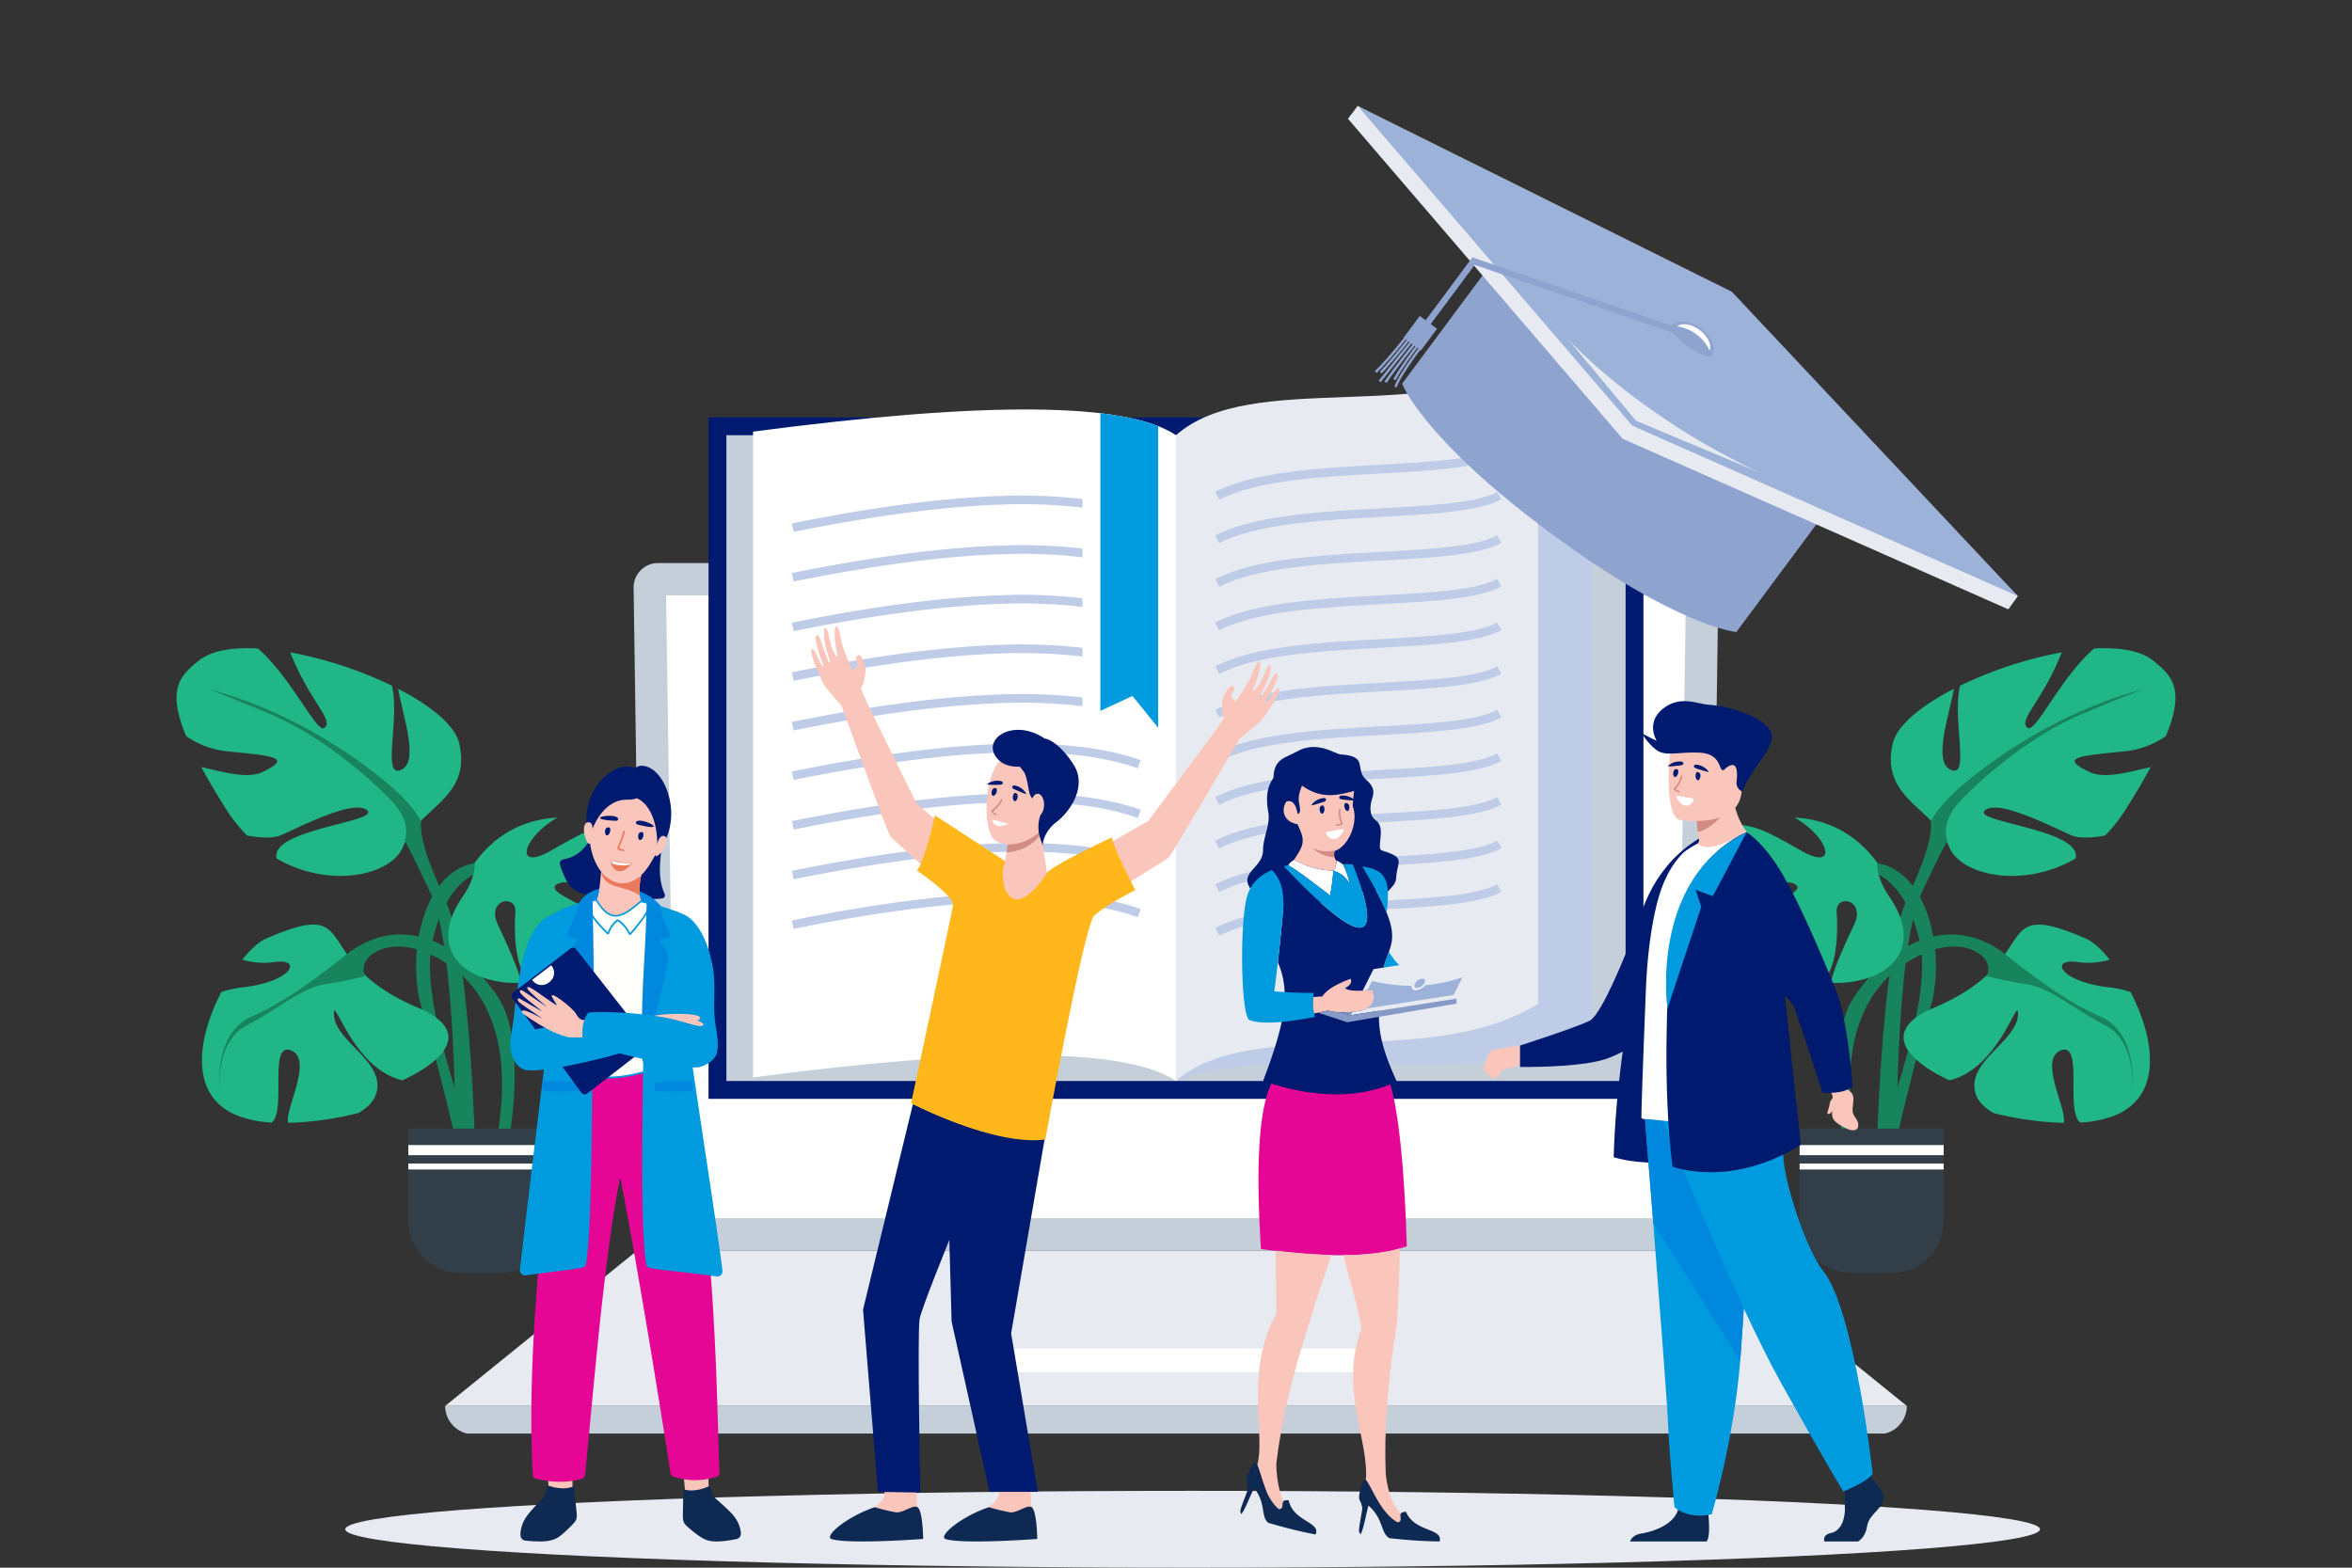 <?xml version="1.0" encoding="UTF-8"?> <svg xmlns="http://www.w3.org/2000/svg" id="Layer_1" data-name="Layer 1" viewBox="0 0 1200 800"><rect x="0" y="0" width="1200" height="800" fill="#333333" stroke="none"/><defs><style>.cls-1{fill:#17845d;}.cls-1,.cls-11,.cls-12,.cls-13,.cls-14,.cls-16,.cls-17,.cls-18,.cls-19,.cls-2,.cls-20,.cls-21,.cls-22,.cls-23,.cls-24,.cls-25,.cls-26,.cls-27,.cls-3,.cls-6,.cls-7,.cls-8{fill-rule:evenodd;}.cls-2{fill:#21b686;}.cls-3{fill:#323e48;}.cls-4,.cls-7{fill:#fff;}.cls-5,.cls-8{fill:#e7ebf1;}.cls-10,.cls-6{fill:#c4cfda;}.cls-16,.cls-9{fill:#001a70;}.cls-11{fill:#bfcce8;}.cls-12{fill:#009ade;}.cls-13,.cls-15{fill:#8fa3cf;}.cls-14{fill:#9db2d9;}.cls-17{fill:#0088de;}.cls-18{fill:#fac5bb;}.cls-19{fill:#eb795b;}.cls-20{fill:#0e2952;}.cls-21{fill:#e50695;}.cls-22{fill:#463c3a;}.cls-23{fill:#fffffb;}.cls-24{fill:#d0a99b;}.cls-25{fill:#ffb71b;}.cls-26{fill:#d28c83;}.cls-27{fill:#859ac6;}</style></defs><path class="cls-1" d="M975.13,400c17.29,15.79,9.77,31.58-3,60.9s-15,137.6-15,137.6l10.52-1.5s-1.51-111.28,12.78-141.36,20.31-45.11,33.09-35.33S975.13,400,975.13,400Z"></path><path class="cls-2" d="M965.64,379.56c2.09-9.36,14.57-19.48,31.25-28.07-2.49,13.8-10.43,36.37-2.21,41,11.1,6.24,1.07-25.27,5.36-42.58a205.69,205.69,0,0,1,51.85-17,.6.6,0,0,0-.06.19c-9.78,24.81-22.55,34.59-17.29,38.34,4,2.83,16.84-25.83,33.88-40.52,12.78-.68,23.6,1,30,6.12,9.9,7.82,16.53,14.77,6.59,38.61a44.68,44.68,0,0,1-21.58,7.82c-22.56,2.26-33.09,3-17.3,10.53,7.74,3.68,20.68-.2,31.2-2.58-3.4,6.28-7.6,13.39-12.69,21.49a80.82,80.82,0,0,1-10.57,13.45c-7.27,1.39-13.61,1.4-17,0-10.52-4.51-37.59-18.8-44.36-12.78s50.13,9.62,46.2,24.57c-27.51,15.85-59,8.31-64.55-6.24C986.9,412.33,959.32,407.73,965.64,379.56Z"></path><path class="cls-1" d="M1022.5,486.47C992.42,463.91,961.61,485,945.81,509s-4.51,78.19-4.51,78.19,6,0,6-2.26-16.54-63.9,22.55-91.73c24.46-17.4,42.1-9,44.35-.75s-9.77,23.31-9.77,23.31Z"></path><path class="cls-1" d="M953.32,440.1c30.09,0,39.87,46.62,31.58,73.68s-19.54,77.45-19.54,77.45l-7.52-7.52S986.41,513,979.65,481.46s-23.31-36.85-26.33-36.85S953.32,440.1,953.32,440.1Z"></path><path class="cls-1" d="M978.55,514a21.86,21.86,0,0,1,7.91-6.66,53.65,53.65,0,0,1-1.56,6.44c-3.76,12.34-8.14,29.51-11.83,44.55-.31-1.93-.84-4.9-1.62-9.47a35.08,35.08,0,0,1-.45-3.5A288.77,288.77,0,0,0,978.55,514Z"></path><path class="cls-2" d="M986.78,514.22c57.13-24.06,27-57.08,77.41-35.27,3.55,1.53,7.86,5.41,12.19,10.75a37.44,37.44,0,0,1-16,1.28c-15-2.26-9.77,9.77,15,12.78a55.52,55.52,0,0,1,11.62,2.46c11.83,22.7,17.16,52.57-7.87,62.95a56.34,56.34,0,0,1-17.8,3.66c-7.72-6.14,1.89-41.64-10-36.74-11.42,4.71,3.6,30.43,1.54,36.92a164.25,164.25,0,0,1-35.7-5c-4.72-2.64-8.34-6.19-9.44-10.85-3.77-15.8,21-25.57,21.81-39.1.68-12.44-9.11,27.37-35,33.23C971.15,540.33,960.06,525.47,986.78,514.22Z"></path><path class="cls-2" d="M946.06,471.69c6-12.79-9.78-15.8-9-6,.64,8.67.73,29.72-8.15,35.46-15.32-1.67-36.16-7.84-51.92-17.25a6.44,6.44,0,0,1,.66-3.92c6.77-13.53,50.38-24.81,36.84-29.32-10.77-3.59-29.67,17.61-44.89,28.3-9.14-6.94-15.26-15.21-15.26-24.43,0-12.5,15.18-26.64,34.81-33.4,8.83.9,17,5.72,29.85,13,18.93,10.73,14.56-6.62-3.35-16.91,15.47.8,30.86,7.4,42.23,23.18,0,0-1.08,6.74,6.06,17.17,19.46,28.45-3,45.06-29.86,44C935.6,494,941.91,480.51,946.06,471.69Z"></path><path class="cls-1" d="M1020.7,485.19c14.7,11.37,31,24.65,51.07,33.67s16,38.43,16,38.43,3-25.39-13.71-34.08-27.73-19.05-40.42-21.05a183.55,183.55,0,0,1-19.73-4s4-8,1.67-11S1020.7,485.19,1020.7,485.19Z"></path><path class="cls-1" d="M1093.16,351.77c-53.8,14.37-93.22,48.79-100.59,57.15s-7.35,10.69-7.35,10.69l5.69,10.69,2.67-1.33s-4.34-9,7-20.72c19.6-20.17,43.45-36.09,59.82-43.11S1093.16,351.77,1093.16,351.77Z"></path><path class="cls-3" d="M944.64,649.59h20.57a26.47,26.47,0,0,0,26.46-26.47V575.89H918.18v47.23A26.47,26.47,0,0,0,944.64,649.59Z"></path><rect class="cls-4" x="918.18" y="584.33" width="73.49" height="5.17"></rect><rect class="cls-4" x="918.18" y="593.76" width="73.49" height="3.04"></rect><path class="cls-1" d="M224.87,400c-17.29,15.79-9.77,31.58,3,60.9s15,137.6,15,137.6L232.39,597s1.51-111.28-12.78-141.36-20.31-45.11-33.09-35.33S224.87,400,224.87,400Z"></path><path class="cls-2" d="M234.36,379.56c-2.09-9.36-14.57-19.48-31.24-28.07,2.48,13.8,10.42,36.37,2.2,41-11.1,6.24-1.07-25.27-5.36-42.58a205.69,205.69,0,0,0-51.85-17,.6.6,0,0,1,.06.19c9.78,24.81,22.56,34.59,17.3,38.34-4,2.83-16.85-25.83-33.89-40.52-12.78-.68-23.6,1-30,6.12-9.9,7.82-16.53,14.77-6.59,38.61a44.68,44.68,0,0,0,21.59,7.82c22.55,2.26,33.08,3,17.29,10.53-7.74,3.68-20.68-.2-31.2-2.58,3.4,6.28,7.6,13.39,12.69,21.49A80.82,80.82,0,0,0,126,426.35c7.27,1.39,13.61,1.4,17,0,10.52-4.51,37.59-18.8,44.36-12.78,6.62,5.89-50.13,9.62-46.2,24.57,27.51,15.85,59,8.31,64.55-6.24C213.1,412.33,240.68,407.73,234.36,379.56Z"></path><path class="cls-1" d="M177.5,486.47c30.08-22.56,60.89-1.51,76.69,22.56s4.51,78.19,4.51,78.19-6,0-6-2.26,16.55-63.9-22.55-91.73c-24.46-17.4-42.1-9-44.35-.75s9.77,23.31,9.77,23.31Z"></path><path class="cls-1" d="M246.68,440.1c-30.09,0-39.86,46.62-31.58,73.68s19.55,77.45,19.55,77.45l7.51-7.52S213.59,513,220.36,481.46s23.3-36.85,26.32-36.85S246.68,440.1,246.68,440.1Z"></path><path class="cls-1" d="M221.45,514a21.86,21.86,0,0,0-7.91-6.66,55.63,55.63,0,0,0,1.56,6.44c3.77,12.34,8.14,29.51,11.83,44.55.31-1.93.84-4.9,1.62-9.47a35.08,35.08,0,0,0,.45-3.5A288.77,288.77,0,0,1,221.45,514Z"></path><path class="cls-2" d="M213.22,514.22c-57.13-24.06-27-57.08-77.41-35.27-3.55,1.53-7.86,5.41-12.19,10.75a37.44,37.44,0,0,0,16,1.28c15-2.26,9.77,9.77-15.05,12.78a55.52,55.52,0,0,0-11.62,2.46c-11.83,22.7-17.16,52.57,7.87,62.95a56.34,56.34,0,0,0,17.8,3.66c7.72-6.14-1.89-41.64,10-36.74C160,540.8,145,566.52,147.06,573a164.16,164.16,0,0,0,35.7-5c4.72-2.64,8.34-6.19,9.44-10.85,3.76-15.8-21-25.57-21.81-39.1-.68-12.44,9.11,27.37,35,33.23C228.85,540.33,239.94,525.47,213.22,514.22Z"></path><path class="cls-2" d="M253.94,471.69c-6-12.79,9.78-15.8,9-6-.64,8.67-.73,29.72,8.15,35.46,15.32-1.67,36.16-7.84,51.92-17.25a6.44,6.44,0,0,0-.66-3.92c-6.77-13.53-50.38-24.81-36.84-29.32,10.77-3.59,29.67,17.61,44.89,28.3,9.14-6.94,15.26-15.21,15.26-24.43,0-12.5-15.18-26.64-34.81-33.4-8.83.9-17,5.72-29.85,13-18.93,10.73-14.56-6.62,3.35-16.91-15.46.8-30.86,7.4-42.23,23.18,0,0,1.08,6.74-6.06,17.17-19.46,28.45,3,45.06,29.85,44C264.4,494,258.09,480.51,253.94,471.69Z"></path><path class="cls-1" d="M179.3,485.19c-14.7,11.37-31,24.65-51.07,33.67s-16,38.43-16,38.43-3-25.39,13.71-34.08,27.73-19.05,40.42-21.05a183.55,183.55,0,0,0,19.73-4s-4-8-1.67-11S179.3,485.19,179.3,485.19Z"></path><path class="cls-1" d="M106.84,351.77c53.8,14.37,93.22,48.79,100.59,57.15s7.35,10.69,7.35,10.69l-5.69,10.69L206.42,429s4.35-9-7-20.72c-19.6-20.17-43.44-36.09-59.82-43.11S106.84,351.77,106.84,351.77Z"></path><path class="cls-3" d="M255.36,649.59H234.79a26.47,26.47,0,0,1-26.46-26.47V575.89h73.49v47.23A26.47,26.47,0,0,1,255.36,649.59Z"></path><rect class="cls-4" x="208.33" y="584.33" width="73.49" height="5.17"></rect><rect class="cls-4" x="208.33" y="593.76" width="73.49" height="3.04"></rect><ellipse class="cls-5" cx="608.48" cy="780.39" rx="432.33" ry="19.61"></ellipse><path class="cls-6" d="M335.78,287.33H864.22a12.45,12.45,0,0,1,12.51,12.43l-4.73,326a12.58,12.58,0,0,1-12.51,12.43h-519A12.58,12.58,0,0,1,328,625.75l-4.73-326A12.45,12.45,0,0,1,335.78,287.33Z"></path><polygon class="cls-7" points="339.85 303.85 344.46 621.67 855.54 621.67 860.15 303.85 339.85 303.85"></polygon><polygon class="cls-8" points="227.14 717.46 399.19 717.46 800.81 717.46 972.86 717.46 874.92 638.18 800.81 638.18 399.19 638.18 325.08 638.18 227.14 717.46"></polygon><path class="cls-6" d="M227.14,717.46H972.86a14.48,14.48,0,0,1-11.13,14.08H238.27A14.48,14.48,0,0,1,227.14,717.46Z"></path><polygon class="cls-7" points="500.85 688.19 525.94 688.19 674.05 688.19 699.15 688.19 705.7 700.22 674.05 700.22 525.94 700.22 494.3 700.22 500.85 688.19"></polygon><rect class="cls-9" x="361.5" y="212.99" width="476.99" height="347.76"></rect><rect class="cls-10" x="370.61" y="222.09" width="458.78" height="329.55"></rect><path class="cls-7" d="M384.21,549.8Q562.46,526.31,600,551.64V222.09q-37.54-25.32-215.79-1.83Z"></path><path class="cls-11" d="M600,551.64c47.81-20,138.2,3,212.12-18.22V203.87c-73.92,21.2-164.31-1.81-212.12,18.22q128.7,29.49,184.7,29V512.28C728.63,546.86,638.27,517.68,600,551.64Z"></path><path class="cls-8" d="M600,551.64c38.27-34,128.63-4.78,184.7-39.36V182.74c-56.07,34.57-146.43,5.39-184.7,39.35Z"></path><path class="cls-11" d="M552.3,259.07a266.35,266.35,0,0,0-41.77-1.55q-44,1.47-105.63,13.92l-.86-4.33q62-12.53,106.35-14a271.54,271.54,0,0,1,41.91,1.52v4.45Zm28.24,209q-26.22-9.4-70-8-44,1.47-105.63,13.92L404,469.7q62-12.52,106.35-14Q555,454.22,582,463.91l-1.49,4.17Zm0-25.33q-26.22-9.4-70-7.95-44,1.45-105.63,13.91l-.86-4.33q62-12.54,106.35-14Q555,428.9,582,438.59l-1.49,4.16Zm0-25.32q-26.22-9.4-70-8-44,1.47-105.63,13.92l-.86-4.34q62-12.53,106.35-14Q555,403.57,582,413.27l-1.49,4.16Zm0-25.33q-26.22-9.41-70-8-44,1.46-105.63,13.91l-.86-4.33q62-12.53,106.35-14Q555,378.25,582,387.94l-1.49,4.16ZM552.3,360.37a266.35,266.35,0,0,0-41.77-1.55q-44,1.47-105.63,13.92L404,368.4q62-12.52,106.35-14a270.29,270.29,0,0,1,41.91,1.52v4.45Zm0-25.32a265.14,265.14,0,0,0-41.77-1.55q-44,1.47-105.63,13.92l-.86-4.34q62-12.52,106.35-14a270.38,270.38,0,0,1,41.91,1.51v4.46Zm0-25.33a266.35,266.35,0,0,0-41.77-1.55q-44,1.47-105.63,13.92l-.86-4.33q62-12.54,106.35-14a270.29,270.29,0,0,1,41.91,1.52v4.45Zm0-25.32a265.14,265.14,0,0,0-41.77-1.55q-44,1.45-105.63,13.92l-.86-4.34q62-12.53,106.35-14a271.63,271.63,0,0,1,41.91,1.51Z"></path><path class="cls-12" d="M561.41,210.86V362.77l16.37-7.62,13.11,16.22V217.45Q579.54,213,561.41,210.86Z"></path><path class="cls-11" d="M620,251c19.83-10.33,53.81-12.19,84.63-13.88,25.47-1.4,48.75-2.68,59.26-8.42L766,232.6c-11.39,6.22-35.15,7.53-61.14,9-30.36,1.66-63.81,3.5-82.82,13.4L620,251Zm0,222.55c19.83-10.33,53.81-12.19,84.63-13.88,25.47-1.4,48.75-2.67,59.26-8.42l2.12,3.89c-11.39,6.22-35.15,7.53-61.14,9-30.36,1.67-63.81,3.51-82.82,13.4L620,473.56Zm0-22.25,2.05,3.93c19-9.89,52.46-11.73,82.82-13.39,26-1.43,49.75-2.73,61.14-9L763.92,429c-10.51,5.74-33.79,7-59.26,8.42-30.82,1.69-64.8,3.55-84.63,13.88Zm0-22.26c19.83-10.32,53.81-12.19,84.63-13.88,25.47-1.4,48.75-2.67,59.26-8.41l2.12,3.88c-11.39,6.23-35.15,7.53-61.14,8.95-30.36,1.67-63.81,3.5-82.82,13.4L620,429.05Zm0-22.25,2.05,3.93c19-9.89,52.46-11.73,82.82-13.39,26-1.43,49.75-2.73,61.14-8.95l-2.12-3.89c-10.51,5.74-33.79,7-59.26,8.41-30.82,1.7-64.8,3.56-84.63,13.89Zm0-22.26c19.83-10.33,53.81-12.19,84.63-13.88,25.47-1.4,48.75-2.68,59.26-8.42l2.12,3.89c-11.39,6.22-35.15,7.53-61.14,8.95-30.36,1.67-63.81,3.5-82.82,13.4L620,384.54Zm0-22.25,2.05,3.93c19-9.89,52.46-11.73,82.82-13.39,26-1.43,49.75-2.73,61.14-8.95L763.92,340c-10.51,5.74-33.79,7-59.26,8.42-30.82,1.68-64.8,3.55-84.63,13.88ZM620,340c19.83-10.33,53.81-12.19,84.63-13.88,25.47-1.4,48.75-2.67,59.26-8.42l2.12,3.89c-11.39,6.23-35.15,7.53-61.14,8.95-30.36,1.67-63.81,3.5-82.82,13.4L620,340Zm0-22.26,2.05,3.94c19-9.89,52.46-11.73,82.82-13.39,26-1.43,49.75-2.73,61.14-9l-2.12-3.88c-10.51,5.74-33.79,7-59.26,8.41-30.82,1.69-64.8,3.56-84.63,13.88Zm0-22.25c19.83-10.33,53.81-12.19,84.63-13.88,25.47-1.4,48.75-2.68,59.26-8.42l2.12,3.89c-11.39,6.22-35.15,7.53-61.14,8.95-30.36,1.67-63.81,3.5-82.82,13.4L620,295.52Zm0-22.26,2.05,3.94c19-9.89,52.46-11.73,82.82-13.39,26-1.43,49.75-2.73,61.14-9L763.92,251c-10.51,5.74-33.79,7-59.26,8.41C673.84,261.07,639.86,262.94,620,273.26Z"></path><path class="cls-13" d="M885.89,322.52s-30.54-2.73-95.52-51-75-75.72-75-75.72l44.76-60.24L930.65,262.28Z"></path><polygon class="cls-8" points="878.65 155.53 692.7 54.05 687.72 60.59 827.86 223.89 1024.65 310.94 1029.52 304.2 878.65 155.53"></polygon><polygon class="cls-14" points="883.59 148.87 692.7 54.05 832.8 217.24 1029.52 304.2 883.59 148.87"></polygon><path class="cls-13" d="M873.27,181.39c-1.18,1.58-6.68-.5-12.29-4.67s-9.2-8.83-8-10.42,6.69.5,12.29,4.66S874.45,179.8,873.27,181.39Z"></path><path class="cls-13" d="M852.92,166.35c2.59-3.48,9.24-2.93,14.85,1.23s8.05,10.37,5.46,13.86Z"></path><path class="cls-7" d="M872.31,178.88a22.1,22.1,0,0,0-16.67-12.38c2.56-1.89,7.38-1.18,11.52,1.9S873.38,175.89,872.31,178.88Z"></path><polygon class="cls-13" points="858.24 168.03 751.22 131.33 725.87 165.45 728.47 167.38 752.4 135.17 857.19 171.1 858.24 168.03"></polygon><rect class="cls-15" x="717.72" y="164.53" width="13.81" height="10.96" transform="translate(155.96 650.23) rotate(-53.38)"></rect><path class="cls-13" d="M702.32,190.29l-.86-.92c7.22-6.77,19-22.26,19.14-22.42l1,.77C721.48,167.87,709.63,183.45,702.32,190.29Z"></path><path class="cls-13" d="M711.4,197.29c2-6.43,15.15-23.47,15.71-24.2l1,.78c-.14.17-13.56,17.58-15.5,23.8Z"></path><path class="cls-13" d="M710.86,193.44c4.73-8.53,15.41-22.2,15.52-22.34l1,.78c-.11.14-10.73,13.73-15.41,22.18Z"></path><path class="cls-13" d="M704.91,190.59l-.92-.87c7.42-7.78,18.36-22.22,18.47-22.37l1,.77C723.36,168.26,712.38,182.76,704.91,190.59Z"></path><path class="cls-13" d="M704.39,195.07l-1-.78c3.84-4.93,19.75-24.71,19.91-24.91l1,.79C724.13,170.37,708.22,190.14,704.39,195.07Z"></path><path class="cls-13" d="M706.39,194.73c3.35-5.44,17.33-22.85,17.92-23.59l1,.79c-.14.18-14.53,18.09-17.83,23.46Z"></path><path class="cls-8" d="M834.68,214.7l-35.13-42.13s12.49,14,36.12,31.55a357.44,357.44,0,0,0,62.12,37Z"></path><path class="cls-16" d="M338.79,423.09c0-.82-.05-1.65-.07-2.47-.11,11.31-4.77,24.13.38,35.55a1.63,1.63,0,0,1-1.25,2.29c-5.63.83-21.14.05-24.27-.16-19.46-1.26-22.57-4-25.7-11.27s-3.16-7.94,1.06-8.85c16.81-3.65,17.87-32.87,23.92-30.63,5.74,2.13,13.34,9,23.41,3.5a96.1,96.1,0,0,1,2.54,15.54Z"></path><path class="cls-17" d="M336.25,462.19c6.42,8.16-.93,23.34-25,17.19-10.37-2.64-18.86-11.86-15.37-18.34C302.18,449.28,327.55,451.11,336.25,462.19Z"></path><path class="cls-17" d="M313.59,453.45c-.95,0-1.89,0-2.82.13-6.93.59-12.23,3.4-14.53,7.68a7.14,7.14,0,0,0,0,6.42c2.16,4.93,8.35,9.56,15.05,11.28,11.71,3,21.06,1.14,25-4.94a9.83,9.83,0,0,0-.45-11.56c-4.27-5.43-13.33-9-22.32-9Zm8,27.79a42.05,42.05,0,0,1-10.47-1.43c-6.94-1.76-13.38-6.61-15.64-11.77a8,8,0,0,1,0-7.21c2.45-4.54,8-7.52,15.23-8.14,10.3-.88,20.95,2.91,25.92,9.23a10.67,10.67,0,0,1,.48,12.58C334.22,478.92,328.7,481.24,321.58,481.24Z"></path><path class="cls-18" d="M345,475.32c-11.67-9.12-22.95-9.51-17.22-31.34L307,441.65c-1.69,16.33-.65,17.55-8,23.23-1.62,1.27-11.78,6.26-11.78,6.26C302.22,485.54,330.93,485.89,345,475.32Z"></path><path class="cls-19" d="M327.15,446.78c-.72,3.83-1.2,6.66-.67,10.3-7.4-5.58-18.21-3-19.76-12.29C306.17,441.53,314.51,456.51,327.15,446.78Z"></path><path class="cls-18" d="M303.31,410.47c-10.39,31,13.48,54.23,28.24,30.64C358.2,398.55,311.76,385.25,303.31,410.47Z"></path><path class="cls-19" d="M322,440.25A34.74,34.74,0,0,1,312.1,439c-1.54-.37,1.61,11.4,10.15,1.85C322.45,440.65,322.34,440.24,322,440.25Z"></path><path class="cls-16" d="M325.88,418.81c-1.91.14-1.81,1.66-.39,2C340.55,424.61,330.61,418.45,325.88,418.81Z"></path><path class="cls-16" d="M314.28,416.82c1.79.69,1.25,2.11-.21,2.05C298.56,418.11,309.86,415.1,314.28,416.82Z"></path><path class="cls-19" d="M318.12,434.42l-.1,0c-1.67-.36-2.55-.59-2.86-1.22s0-1.23.52-2.4a33.13,33.13,0,0,0,2.23-6.53.44.44,0,0,1,.53-.33.43.43,0,0,1,.33.53,34.76,34.76,0,0,1-2.28,6.7c-.35.77-.65,1.44-.55,1.64s1.33.54,2.27.75a.46.46,0,0,1,.34.54A.45.45,0,0,1,318.12,434.42Z"></path><path class="cls-16" d="M309.5,426.27c-1.08-.11-1.49-4.35,1.15-4.07C312.05,422.35,311.29,426.46,309.5,426.27Z"></path><path class="cls-16" d="M326.41,428.67c-1.09-.12-1.5-4.35,1.14-4.06C329,424.76,328.19,428.86,326.41,428.67Z"></path><path class="cls-7" d="M321.78,440.45c1.34,1.45-7.67,1.55-9.24.12-.17-.15-.71-1-.52-1.22s1.23.19,1.51.26A27.93,27.93,0,0,0,321.78,440.45Z"></path><path class="cls-16" d="M327.24,402.49c.47,5.21-3.86,5.64-7.62,5.61-11.9-.07-18.16,14.71-18.61,19.75-7.92-20.82,11.44-41.39,23-35.72C327.43,393.84,327,399.32,327.24,402.49Z"></path><path class="cls-16" d="M319.83,399c-2.5,4.6,1.31,6.7,4.77,8.17,10.95,4.65,11.67,23.61,10.08,28.42,15.52-16,5.09-45.45-7.75-44.81C323.09,391,321.35,396.21,319.83,399Z"></path><path class="cls-18" d="M300.12,419.6c3.29-.3,2.19,6.27,1.55,9.5C300.42,435.49,294.92,420.07,300.12,419.6Z"></path><path class="cls-18" d="M300.34,427.81a.46.46,0,0,1-.38-.2c-.84-1.32-1.16-3.88.24-5.06a.44.44,0,0,1,.57.68c-1,.84-.7,2.9-.06,3.9a.44.44,0,0,1-.14.61Z"></path><path class="cls-18" d="M339.13,426.76c-3-1.47-4.31,5.05-4.89,8.29C333.1,441.47,343.81,429.06,339.13,426.76Z"></path><path class="cls-18" d="M336.12,434.36a.44.44,0,0,1-.36-.18.45.45,0,0,1,.1-.62c.95-.7,2-2.51,1.35-3.66a.44.44,0,0,1,.17-.6.46.46,0,0,1,.6.18c.88,1.6-.34,3.87-1.6,4.8A.5.5,0,0,1,336.12,434.36Z"></path><path class="cls-18" d="M361.57,760.57c-2.74,2.7-7.47,2.74-12,.8l-1.95-21,13.58-1.27Z"></path><path class="cls-20" d="M371.62,770.63c4.07,3.91,5.25,6.48,6.1,9.82.62,2.47.34,4.51-2.25,5-5.2,1-10.11,1.59-13.57.81-1.87-.43-4-1-10.67-6.76-3.92-3.38-2.57-3-2.69-18.33a.94.94,0,0,1,1.17-.92c4.63,1.07,9.51-.72,11.55-1.62a1,1,0,0,1,1.3.62C364.17,765.29,362.78,762.11,371.62,770.63Z"></path><path class="cls-18" d="M280,760.19c3,2.45,7.68,2.09,12.07-.26l.08-21.14-13.64-.06Z"></path><path class="cls-20" d="M270.85,771.1c-3.7,4.26-4.65,6.92-5.2,10.33-.4,2.51.06,4.51,2.69,4.78,5.26.52,10.21.69,13.59-.4,1.82-.58,3.86-1.33,10-7.68,3.59-3.7,2.29-3.17,1.05-18.48a.94.94,0,0,0-1.25-.82c-4.51,1.48-9.53.13-11.64-.6a1,1,0,0,0-1.24.74C277.81,765.13,278.91,761.85,270.85,771.1Z"></path><path class="cls-21" d="M340.91,526.09c-1.91-5.78-49.49,1.63-49.74,2-3.2,5-24.54,140.36-19.25,225a1.57,1.57,0,0,0,1.17,1.41c8.57,2.12,16.83,2.36,24.34-.11a1.53,1.53,0,0,0,1-1.31c3.32-30.68,9.35-110,17.86-151.53a.17.17,0,0,1,.34,0c11.24,58.7,24.08,141.11,25.55,150.63a1.54,1.54,0,0,0,1,1.22,34.82,34.82,0,0,0,22.85,0,1.56,1.56,0,0,0,1-1.52C365.15,688.68,363.93,595.87,340.91,526.09Z"></path><path class="cls-22" d="M285.21,560.5a.42.42,0,0,1-.4-.26.44.44,0,0,1,.22-.58c8.59-3.78,8.21-14.15,7.88-23.3,0-1-.07-2-.1-3a.45.45,0,0,1,.43-.46.44.44,0,0,1,.46.43c0,1,.06,2,.09,3,.35,9.42.74,20.12-8.4,24.13Z"></path><path class="cls-22" d="M342.91,555.76c-4.61,0-9-5.35-10.71-8.71a26.25,26.25,0,0,1-2.57-12.16.41.41,0,0,1,.45-.43.44.44,0,0,1,.43.45A25.32,25.32,0,0,0,333,546.64c1.72,3.42,5.93,8.23,9.92,8.23a.45.45,0,1,1,0,.89Z"></path><path class="cls-12" d="M265.67,494.47c7.11-40.6,36.12-34.8,27.18.78-7.48,29.79-8.36,36.31-13.6,41.93-3.57,3.83-12.44,7.87-16.83,3.18-3.95-4.19-1.09-14.37-.55-19.26Q263.34,507.74,265.67,494.47Z"></path><path class="cls-12" d="M363.76,494c-7.11-40.59-36.12-34.78-27.18.79,7.48,29.78,8.36,36.31,13.6,41.93,3.57,3.82,9.6,7.86,14,3.18,3.95-4.19,1.09-14.37.55-19.26C363.74,511.73,365.31,502.84,363.76,494Z"></path><path class="cls-23" d="M326.92,460c4.37.9,9.87,2.66,19.26,5.93a1.36,1.36,0,0,1,.9,1.39c-2.18,26.3,6,52.43-1.2,72.38a3.81,3.81,0,0,1-2.2,2.26c-20.26,7.9-36.05,11.14-54.89,3.72a3.86,3.86,0,0,1-2.1-2c-7.15-15.75-4.47-72.35-4.17-76.64,6.76-2.9,13.06-6.05,21.7-7.84C311.29,470.94,316.7,468.92,326.92,460Z"></path><path class="cls-12" d="M282.94,467.35c-.65,9.8-2.46,61.58,4.15,76.15a3.41,3.41,0,0,0,1.86,1.74c18.74,7.39,34.2,4.23,54.57-3.72a3.32,3.32,0,0,0,1.94-2c4.19-11.67,3.1-25.57,1.94-40.28-.82-10.39-1.66-21.15-.76-32a.93.93,0,0,0-.6-.94c-8.83-3.07-14.51-4.92-19-5.86-5.68,4.94-10,7.87-14.08,7.24-3.1-.49-5.87-3-8.95-8-7.07,1.5-12.68,4-18.1,6.34-1,.43-2,.88-3,1.3Zm27.05,83a57.29,57.29,0,0,1-21.36-4.24,4.32,4.32,0,0,1-2.34-2.2c-7.54-16.59-4.26-76.26-4.21-76.85v-.27l.25-.1,3.22-1.41c5.54-2.43,11.27-4.95,18.57-6.46l.31-.07.16.27c3,4.91,5.66,7.41,8.5,7.85,3.74.59,7.95-2.31,13.53-7.17l.16-.15.21.05c4.58.93,10.32,2.8,19.32,5.94a1.77,1.77,0,0,1,1.2,1.84c-.89,10.77,0,21.47.76,31.83,1.16,14.82,2.26,28.81-2,40.66a4.31,4.31,0,0,1-2.46,2.52C331.35,547.22,320.69,550.31,310,550.31Z"></path><path class="cls-12" d="M321.45,477.08h-.09a.75.75,0,0,1-.57-.42,16.48,16.48,0,0,0-5.48-6.5h-.22a13.46,13.46,0,0,0-4.27,6.16.72.72,0,0,1-.53.47.74.74,0,0,1-.68-.19c-4.74-4.79-9.38-10-11.21-15.73a.44.44,0,0,1,.29-.56.43.43,0,0,1,.55.29c1.75,5.47,6.22,10.54,10.82,15.19a14.43,14.43,0,0,1,4.46-6.3,1.08,1.08,0,0,1,1.3-.06,17.46,17.46,0,0,1,5.67,6.64c3.48-4.09,8.16-9.62,10.15-14.71a.45.45,0,0,1,.58-.24.42.42,0,0,1,.24.57c-2.07,5.31-6.92,11-10.46,15.14A.74.74,0,0,1,321.45,477.08Z"></path><path class="cls-12" d="M298.94,645c-.53,2.57-.8,1.75-30.69,5.84a2.64,2.64,0,0,1-3-2.9c2.75-24.07,10.88-91.82,13.61-112.86,2.86-22.06.74-46.52,2.94-68.25a.41.41,0,0,1,.21-.31c6.22-3.61,9.63-4.72,19.37-7.24a.38.38,0,0,1,.49.37C301.84,467.8,303.62,622.49,298.94,645Z"></path><path class="cls-12" d="M329.81,645.5c.53,2.59,5.57,1.75,35.79,5.85a2.64,2.64,0,0,0,3-2.93c-3-24.1-13.69-91.79-16.42-112.83-2.86-22.09-2.78-47.64-5-69.4A.23.23,0,0,0,347,466c-4.46-1.86-6.37-2.05-16.36-6.06a.23.23,0,0,0-.32.2C330.16,466.66,324.79,621.33,329.81,645.5Z"></path><path class="cls-17" d="M295.85,461c-1.5,6.53-3.59,9.7-6,15.75a.68.68,0,0,0,.58.94,19.51,19.51,0,0,1,5.07,1,.2.2,0,0,1,.09.31c-4.71,6.84-5.14,6.81-4.61,9.95,2.13,12.69,7.58,37.71,11.17,50.07.82-31.45.12-55.23-.28-79.51a.25.25,0,0,0-.32-.24l-5.42,1.45A.42.42,0,0,0,295.85,461Z"></path><path class="cls-17" d="M296.28,461.15a52.3,52.3,0,0,1-3.79,10.64c-.7,1.59-1.43,3.21-2.2,5.17a.21.21,0,0,0,0,.22.23.23,0,0,0,.16.11,19.93,19.93,0,0,1,5.19,1,.66.66,0,0,1,.4.4.7.7,0,0,1-.08.58c-.68,1-1.27,1.83-1.78,2.56-3,4.29-3.19,4.55-2.76,7.06,1.94,11.59,6.78,34.07,10.36,47.19.59-25.17.22-45.5-.15-65.2-.07-3.71-.14-7.4-.2-11.1l-5.18,1.39Zm6.27,80.72-.79-2.73c-3.63-12.5-9.09-37.63-11.19-50.12-.48-2.87-.16-3.33,2.91-7.72.46-.65,1-1.42,1.6-2.29a18.4,18.4,0,0,0-4.65-.84,1.09,1.09,0,0,1-.86-.51,1.14,1.14,0,0,1-.1-1c.77-2,1.51-3.62,2.22-5.19A52,52,0,0,0,295.41,461a.89.89,0,0,1,.64-.66l5.42-1.44a.65.65,0,0,1,.6.11.69.69,0,0,1,.27.55c.07,3.78.13,7.55.21,11.33.38,20.47.76,41.63.07,68.19Z"></path><path class="cls-17" d="M336.25,462.19c1.45,6.38,2.71,9.08,5,14.8a1.13,1.13,0,0,1-1,1.54,19.55,19.55,0,0,0-3.88.74.66.66,0,0,0-.34,1c4.39,6.35,4.79,6.39,4.28,9.45-2.14,12.69-8.51,37.66-12.1,50-1.19-31.75,1.68-53.17,2.09-79.55a.25.25,0,0,1,.33-.24l5.45,2.07Z"></path><path class="cls-17" d="M330.77,460.46c-.16,9.71-.66,19-1.14,27.91-.79,14.71-1.61,29.92-1.05,48.54,3.66-13,9.32-35.37,11.32-47.27.42-2.51.24-2.77-2.76-7.06l-1.44-2.07a1.07,1.07,0,0,1-.13-1,1,1,0,0,1,.7-.68,19.75,19.75,0,0,1,4-.76.71.71,0,0,0,.54-.33.69.69,0,0,0,.05-.61l-.89-2.22a69.94,69.94,0,0,1-4.09-12.54l-5.08-1.93Zm-2.87,82-.11-2.74c-.74-20,.12-36,1-51.44.48-9,1-18.34,1.14-28.15a.68.68,0,0,1,.3-.56.67.67,0,0,1,.63-.06l5.44,2.06a.65.65,0,0,1,.43.49,69.28,69.28,0,0,0,4.06,12.5c.29.69.59,1.44.9,2.24a1.52,1.52,0,0,1-.12,1.39,1.59,1.59,0,0,1-1.22.76,18.9,18.9,0,0,0-3.79.71l-.12.12,0,.2,1.43,2.07c3.07,4.38,3.39,4.84,2.91,7.7-2.15,12.83-8.53,37.75-12.11,50.08Z"></path><path class="cls-17" d="M277.29,555.84l.11-3.33c0-.71,18.84-.35,18.78.88l-.13,2.56C296,556.61,277.24,557.08,277.29,555.84Z"></path><path class="cls-17" d="M277.74,555.69c1.68.8,15.88.5,17.88,0l.1-2.13c-1.64-.89-15.84-1.2-17.89-.76l-.09,2.91Zm7.56,1.37c-1.45,0-2.81,0-3.95-.07-4.2-.19-4.52-.61-4.5-1.15l.11-3.35a.5.5,0,0,1,.3-.44c1.28-.67,17.31-.3,19,.79a.66.66,0,0,1,.34.58l-.13,2.56c0,.44,0,.74-5.71,1C289,557,287.07,557.06,285.3,557.06Z"></path><path class="cls-17" d="M353.17,555.84l-.11-3.33c0-.71-18.84-.35-18.78.88l.13,2.56C334.45,556.61,353.21,557.08,353.17,555.84Z"></path><path class="cls-17" d="M334.84,555.67c2,.52,16.2.82,17.88,0l-.09-2.91c-2.05-.44-16.25-.13-17.9.76l.11,2.13Zm10.32,1.39c-1.77,0-3.68,0-5.48-.12-5.67-.22-5.68-.52-5.71-1l-.13-2.56a.64.64,0,0,1,.34-.58c1.7-1.09,17.74-1.46,19-.79a.52.52,0,0,1,.3.44l.11,3.35c0,.54-.3,1-4.5,1.15C348,557,346.6,557.06,345.16,557.06Z"></path><path class="cls-24" d="M332.37,532.18a.45.45,0,0,1-.43-.33.44.44,0,0,1,.32-.54,19.77,19.77,0,0,0,13.63-12.94.44.44,0,1,1,.84.27,20.7,20.7,0,0,1-14.25,13.53Z"></path><path class="cls-16" d="M299.33,557.66l30.72-23.76a1.69,1.69,0,0,0,.29-2.38l-36.68-46.8a1.69,1.69,0,0,0-2.36-.29l-29.16,22.34a1.7,1.7,0,0,0-.33,2.34l35.12,48.21A1.69,1.69,0,0,0,299.33,557.66Z"></path><path class="cls-16" d="M292.33,484.52a1.33,1.33,0,0,0-.76.25l-29.16,22.36a1.23,1.23,0,0,0-.24,1.72l35.12,48.21a1.23,1.23,0,0,0,.83.51,1.28,1.28,0,0,0,.94-.26l30.72-23.76a1.23,1.23,0,0,0,.47-.83,1.3,1.3,0,0,0-.25-.93L293.31,485a1.22,1.22,0,0,0-1-.48Zm6,73.94-.31,0a2.1,2.1,0,0,1-1.42-.85l-35.12-48.22a2.12,2.12,0,0,1,.42-2.95L291,484.07a2.15,2.15,0,0,1,3,.38l36.68,46.8a2.08,2.08,0,0,1,.44,1.57,2.15,2.15,0,0,1-.81,1.44L299.6,558A2.07,2.07,0,0,1,298.3,558.46Z"></path><path class="cls-23" d="M280.14,500.73l-.51.39a5.36,5.36,0,0,1-7.52-1l9-6.9A5.38,5.38,0,0,1,280.14,500.73Z"></path><path class="cls-23" d="M272.74,500.19a4.94,4.94,0,0,0,6.62.59l.51-.39a4.94,4.94,0,0,0,1.18-6.54l-8.31,6.34Zm3.64,2.48a5.84,5.84,0,0,1-4.63-2.28l-.26-.35,9.74-7.45.27.36a5.79,5.79,0,0,1-1.1,8.13l-.5.4A5.79,5.79,0,0,1,276.38,502.67Z"></path><path class="cls-18" d="M338.69,522a11.06,11.06,0,0,1-3.39.9c4.78-8.57,28.35-1.07,22.75.63C355.59,524.3,346.23,519.54,338.69,522Z"></path><path class="cls-18" d="M331.11,518.87c-2.52.68-4.95,1.65-7.47,2.32-8.32,2.22-17.19,1.08-25.67,2.58a36.78,36.78,0,0,0,2.25,11q11.11-2.14,22-5.38a18.21,18.21,0,0,1,4.78-1c3.55-.09,7.76,2.24,16.77,1.57,2.83-.21,3.23-2.62.17-2.79-5.89-.33-6.64-.08-6.55-1.38.63-9,17-3,19.54-5.66C360.17,516.81,339.57,516.61,331.11,518.87Z"></path><path class="cls-12" d="M324.07,535.13c-18.9,6.19-50.64,13-56.77,10.67-3.39-1.28-5.47-4.78-6.35-8.29-2.64-10.61,5.91-13,44.62-15.9C321,520.44,322.06,516.88,324.07,535.13Z"></path><path class="cls-18" d="M306.84,529c-1.62-3.95-1.95-10.61-1.74-10.57-4.5-1-7.33,5.89-11.21-1.07-1.55-3-14.43-12.92-12.15-8.37.84,1.69,3.11,4.58,2.05,3.91-7.49-4.7-15.62-11.72-14.7-8.38.4,1.46,10.79,9.95,9.77,9.29-.23-.16-12.36-8.55-12.64-8.54-3.9.28,3.72,5.36,10.24,10.7.83.68-11.61-6.56-11.62-6.56-2.55,1.11,1.4,3,11.8,10.29,1.41,1-12.26-7.16-10.17-2.71,12.6,9.2,20.21,11.55,23,12.16C290.69,529.87,306.84,529,306.84,529Z"></path><path class="cls-12" d="M297.22,530.81a1.79,1.79,0,0,0,1.21,1.6c19.08,6.24,52.39,13.72,58.61,12.08,3.7-1,8.47-3.91,8.77-8,1.35-18.41-50-20.72-64.83-19.84a1.74,1.74,0,0,0-1.42.88C297,521.87,297,525.81,297.22,530.81Z"></path><path class="cls-18" d="M525.36,753.59l.89,15.68c.32,2,1.6,6.89,1.6,8.71,0,6.78-30.19-5.75-23.43-8.77.62-.27,4.78-3.86,5-6.18.31-3.56.15-9.2.15-9.2Z"></path><path class="cls-20" d="M504.51,769.14a106.6,106.6,0,0,0,10.7,2.59c3.63.53,8.43-3.83,11-2.66,2.81,1.32,3,16.26,3,16.26s-37.16,2.83-46.67.1C478.28,784.19,490,774,504.51,769.14Z"></path><path class="cls-18" d="M467.14,753.59l.9,15.68c.32,2,1.61,6.89,1.61,8.71,0,6.78-30.2-5.75-23.43-8.77.61-.27,4.77-3.86,5-6.18.31-3.56.15-9.2.15-9.2Z"></path><path class="cls-20" d="M446.29,769.14A107.46,107.46,0,0,0,457,771.73c3.63.53,8.42-3.83,11-2.66,2.83,1.32,3,16.26,3,16.26s-37.15,2.83-46.66.1C420.07,784.19,431.8,774,446.29,769.14Z"></path><path class="cls-18" d="M441.6,343.09c-1,7.66-2.18,7.16-2.27,8.16s6.86,15.19,6.86,15.19,20.34,41.45,21.5,43.67l36.18,30.5-9.38,22.5s-38.5-34.22-40.22-36.38-22.88-61.4-24.91-66.54c0,0-4.61-5.28-7.4-8.7s-4-7.86-4.63-9a39.93,39.93,0,0,1-3.26-9.11c-1-4.5,1.94-.67,1.94-.67s3.4,8,4,7.63-1.67-4.57-2.88-9.54c-.31-1.28-.61-2.52-.89-3.7-.7-3,.91-4.33,2.14-1.24a31.83,31.83,0,0,1,1.43,4.27,27.5,27.5,0,0,0,1.56,3.93,33.24,33.24,0,0,0,1.63,4c.1-.1.6.23.31-1.14-.35-1.62-1.84-5-2.17-7.43-.19-1.38-.74-4.27-.74-4.27s-.06-4.5.2-4.6c1.38-.47,2.27,2.62,2.28,4.54a21.08,21.08,0,0,1,1.12,4.26s2.37,5.95,3.2,5.65c.35-.14-.68-4-1.13-7.86-.4-3.63-.24-7.36.44-7.53,1.16-.33,2,3.66,2,3.66s.47,2.82.69,3.73c.27,1.11,1.29,4.3,1.29,4.3s4.08,10.92,4.84,10.55,2.29-2.11,2.26-2.89-.79-2.15-.81-2.89a1.88,1.88,0,0,1,1.49-1.88c.91-.1,2.41,3.6,2.41,3.6A12.83,12.83,0,0,1,441.6,343.09Z"></path><path class="cls-18" d="M623.6,357.84c-.43,7.69.85,7.45.76,8.43-.09,1.17-9.51,13.67-9.51,13.67S587.34,417.06,585.78,419l-41.09,23.44,5.14,23.86S593.9,439.6,596,437.79s33.65-56.24,36.57-60.94c0,0,5.5-4.33,8.86-7.19s5.35-7,6.18-8a40.59,40.59,0,0,0,4.85-8.37c1.85-4.23-1.79-1-1.79-1s-4.79,7.26-5.27,6.79,2.46-4.17,4.56-8.83c.54-1.21,1.05-2.39,1.53-3.5,1.25-2.85-.1-4.43-1.87-1.61a30.55,30.55,0,0,0-2.17,3.93,27.37,27.37,0,0,1-2.25,3.59,29.86,29.86,0,0,1-2.35,3.66c-.07-.13-.63.14-.09-1.17.64-1.55,2.7-4.54,3.48-6.89.43-1.34,1.51-4.06,1.51-4.06s.87-4.44.64-4.57c-1.28-.74-2.71,2.15-3.07,4a21.48,21.48,0,0,0-1.89,4s-3.41,5.41-4.15,5c-.32-.2,1.38-3.8,2.53-7.53,1.06-3.49,1.57-7.18.93-7.49-1.09-.5-2.67,3.23-2.67,3.23s-1,2.69-1.35,3.56c-.45,1-2,4-2,4s-6,10.05-6.67,9.54-1.87-2.52-1.7-3.25,1.17-2,1.33-2.73a1.89,1.89,0,0,0-1.13-2.11c-.88-.24-3,3.09-3,3.09A12.86,12.86,0,0,0,623.6,357.84Z"></path><path class="cls-16" d="M516.61,554.45s-45.73,108.84-47.42,118.62c-1.24,7.18.35,88.58.35,88.58l-21.62-.34-7.59-93L468.79,551Z"></path><polygon class="cls-16" points="536.72 559.56 515.88 680.43 529.49 761.31 504.87 761.31 485.51 674.34 482.86 579.04 492.84 548.37 536.72 559.56"></polygon><path class="cls-25" d="M477,416.09s-5.41,24.35-9.2,28.15c0,0,19.33,12.9,18.43,18s-21.41,100.77-21.41,100.77,42.23,22,68.5,18.48c0,0,19.77-109,24.89-114.12s21-13.2,21-13.2-11.87-22.81-11.87-26.87c0,0-28.2,13.13-33,17.87s-14-1.24-16.21-2.22C518.16,443,480.38,418.17,477,416.09Z"></path><path class="cls-18" d="M530.65,423l3.57,22.37s-9.38,15.62-16.88,13.31c-6.31-2-5.76-14.32-5.76-14.32s3.43-12.73,2.4-19.14S530.65,423,530.65,423Z"></path><path class="cls-26" d="M514,425.26c-1-6.39,16.67-2.22,16.67-2.22l.28,1.88a11.08,11.08,0,0,1-1.91,3.16A23.54,23.54,0,0,1,513.54,435,35,35,0,0,0,514,425.26Z"></path><path class="cls-18" d="M533.55,391.13c.5-.17,4,25.69-2.65,32.82s-19.63,9.44-24.28,3.82c-5.15-6.18-4.89-34,5.45-41.31S533.55,391.13,533.55,391.13Z"></path><path class="cls-16" d="M533,376.88c3.62.44,10,5.48,15.08,13.88,6.26,10.31-1.61,23-8.91,28.58s-7.16,12.1-7.16,12.1l-1.19-3.36a18.65,18.65,0,0,1-.92-7.9,15.74,15.74,0,0,1,1.17-4.77c1.76-3.72-3.77-6.21-5.31-9.34-1.2-2.38-1.25-7.89-3.14-11.85l-2.24-3s-6.34.57-10.25-2.85C498.88,378.49,516,365.49,533,376.88Z"></path><path class="cls-18" d="M526.06,410.68c-.06,3.15,1.39,5.74,3.23,5.78s3.36-2.49,3.41-5.65-1.39-5.74-3.23-5.78S526.11,407.52,526.06,410.68Z"></path><path class="cls-16" d="M517.77,408.85c1,.24,2.72-3.62.24-4.19C516.68,404.36,516.1,408.46,517.77,408.85Z"></path><path class="cls-16" d="M506.51,406.08c-1-.24-.93-4.46,1.56-3.89C509.4,402.49,508.2,406.47,506.51,406.08Z"></path><path class="cls-16" d="M517.94,400.88c-1.66-.32-1.92,1.06-.8,1.7.33.19,6.73,3.05,6.52,2.57A8.62,8.62,0,0,0,517.94,400.88Z"></path><path class="cls-16" d="M510.49,398.56c1.66.37,1.37,1.74.09,1.88-.61.07-7.45.2-6.92-.29A8.69,8.69,0,0,1,510.49,398.56Z"></path><path class="cls-26" d="M505.9,414.34c2.62,2.9,3.15,1.2,2.15.81-3.35-1.29.59-1.22,3.33-6.7.28-.58-.36-.89-.66-.45s-.82,1.52-1.06,1.83C506.68,413.71,505.06,413.41,505.9,414.34Z"></path><path class="cls-7" d="M506.33,419c2.22,4.5,5.8,1.68,8.6,1.62C507.69,418.55,505.84,417.75,506.33,419Z"></path><path class="cls-16" d="M637.9,453.38c-5.71-8.37,6.64-10.52,6.52-19.67-.08-6.31,3.87-12.88,2.68-19.18-2.42-12.87,2.61-16.78,2.64-17.76.3-9.75,6.14-10,12-13.29,10.3-5.84,19.27,1.3,22.19,1.49,14.9,1,6.65,7.38,13.32,13.15,5.5,4.76,2.9,8.36,2.34,11.22-.26,1.29-1.46,6.59,2.35,9.27,5.57,3.93-.14,14.43,3.15,15.42,12.66,3.84,7.57,5.42,7.22,14.27-.11,2.83-2.83,5-4.62,7.05C685.84,448.52,670.84,475.66,637.9,453.38Z"></path><path class="cls-7" d="M657.3,441.62c.65-1.49,2.37-2.43,3-2.9a42.77,42.77,0,0,0,20,5.58A116.51,116.51,0,0,1,678.62,457Q661.23,443.5,657.3,441.62Z"></path><path class="cls-7" d="M685.25,441.12a42.8,42.8,0,0,1,3.47,10.09c-1.84-3.31-3.9-5.33-8.45-6.91,1.45-1.53,1.33-3.52,1.92-5.12C683.83,440.19,684.85,440.83,685.25,441.12Z"></path><path class="cls-16" d="M690.21,441.15c17.52,44.53,2.75,41.08-35.2,1a39.12,39.12,0,0,0-6.11,2q7.4,6.82,5.53,22.85-1.12,12.4-2.46,24.13a40.41,40.41,0,0,1,3.46,15.24,63.91,63.91,0,0,1-1.52,15.18c-1.79,8.6-5.07,18.4-9.49,30.11q39.86,13.57,68.24.31c-11-24.12-9.51-31.6-8.27-47.74,1.24-26.19,17.21-18-9.33-62A23,23,0,0,0,690.21,441.15Z"></path><path class="cls-12" d="M680.27,444.3A116.51,116.51,0,0,1,678.62,457q-17.39-13.53-21.32-15.41c-.78.15-1.55.32-2.29.49,38,40.12,52.72,43.57,35.2-1a33,33,0,0,0-5,0,42.8,42.8,0,0,1,3.47,10.09C686.88,447.9,684.82,445.88,680.27,444.3Z"></path><path class="cls-12" d="M670.34,506.7q-10.83,0-20.2-.81,2.45-18.54,4.29-39,1.86-16-5.53-22.85-9.84,4.13-12.52,13c-3.88,12.51-3.4,59.13.82,63.34q8,3.5,33.76-1.43A25,25,0,0,1,670.34,506.7Z"></path><path class="cls-18" d="M674.69,508.44c-1,.11-2.52.21-4.63.3a24.64,24.64,0,0,0,.39,8.41c1.83-.34,4.17-.83,7-1.46q7.53,1.93,18.15-.21,7.38-2.84,4.49-10.4c-7.7.89-12.3.61-13.82-.87q4-2.06,2.86-4.74Q677.77,503.63,674.69,508.44Z"></path><path class="cls-8" d="M700.8,494.52l53.86-8.16L743,509.62l-54,8.46.86-1.72q2.72-.29,5.67-.88,7.38-2.84,4.49-10.4c-1.75.2-3.33.34-4.76.42Z"></path><path class="cls-14" d="M700.08,500.6l-2.37,4.72h0c.76-.06,1.55-.15,2.38-.24q2.5,6.57-2.72,9.57l44.27-6.92,4.53-9.05a79.28,79.28,0,0,1-18.91,4.07,7.32,7.32,0,0,1-5,2.63,1.83,1.83,0,0,1-2-2.32A86,86,0,0,1,700.08,500.6Z"></path><path class="cls-27" d="M683.1,516.54l6,1.54.86-1.72A41.83,41.83,0,0,1,683.1,516.54Z"></path><path class="cls-27" d="M689.07,518.08l-6-1.54a29.86,29.86,0,0,1-5.65-.85q-2.85.63-5,1.07l14.91,4.89,14.71-2.5,41.08-7-.1-2.55-39.44,6.19h0Z"></path><path class="cls-12" d="M713.94,492.53a27.31,27.31,0,0,1-5.3-6.9c-.85,2.37-1.88,4.89-2.72,8.12Z"></path><path class="cls-12" d="M695.06,442.14c6.23,10.34,10.11,17.8,12.4,23.5C709.71,448,706.49,444,695.06,442.14Z"></path><path class="cls-21" d="M648.62,553q-9.4,19.41-5.29,84.38,51.66,7,74.45-1.43-1.85-59.32-8.36-82.6Q683.56,563.77,648.62,553Z"></path><path class="cls-18" d="M660.25,438.72a42.77,42.77,0,0,0,20,5.58c1.27-1.35,1.34-3.05,1.74-4.53,0-.08,0-.17.06-.24a5.15,5.15,0,0,1-1.15-5.13.27.27,0,0,0,0-.12c7.6-2.55,12.32-15.33,9.23-22.84q.24-3.76.73-7.82c-11.25,3.27-18.33,3.09-26.57-2.71-1.44,3.75-2.16,5.89-1.3,9.85.18,1.37.89,4.29-.94,4.56-.85-4.76-2.58-7.38-5.79-6.25-2.86,4.58-1.15,10.34,5.72,11.53,2,4.17,2.88,7,2.6,8.55.22,2.59-2,6.09-3.76,8.64Z"></path><path class="cls-26" d="M681,434.13c-4.61.52-6.69.49-11-1.21,2.49,2.69,6.38,4.29,10.84,4.56A6.92,6.92,0,0,1,681,434.13Z"></path><path class="cls-18" d="M712.6,675.92q1.33-18.3,1.58-38.83-11.37,3.3-28.72,3.41c2.78,11.72,7,24.54,9.19,37.19-11.67,31.64,4.39,57.77,2.12,78.46,3.17,5.08,8.45,16.54,16.41,20.74,2.65-.69.66-3.11,1.55-4.48q-6.16-6.4-7.71-20.06Q705.61,719.89,712.6,675.92Z"></path><path class="cls-18" d="M669.23,671.4c2.4-10,6.76-20.09,9.94-31q-12.75-.32-28.35-2.16.24,15.4.39,32.14c-16.34,28.88-5.4,62.63-9.76,77.14,3.18,7.55,4,17,11.1,22.57,2.61-.21,1.26-2.76,2.24-4q-3.33-7.51-3.64-19Q654.92,714.52,669.23,671.4Z"></path><path class="cls-20" d="M717.31,771.45c-5.6.29-.49,4.49-4.13,5.44-8-4.21-12.37-15.68-15.55-20.74-1.67-2.67-2.89.72-3.71,4.52-1.32,6,.34,3.93,1.09,8.76.18,1.2-1.38,7.68-1.63,11.28a2.77,2.77,0,0,0,.82,2.21c1.46-2.45,2.71-10,4-14.61,7.81,6.72,6.1,14.12,10.74,16.65,11.11,1.19,17.12,1.48,25.56,1.66C736.4,779.69,721.72,782,717.31,771.45Z"></path><path class="cls-20" d="M657.49,765.63c-5.39-.68-1.28,4.21-4.94,4.5-6.83-5.38-8.95-17.09-11.06-22.47-1.11-2.83-2.89.2-4.37,3.69-2.36,5.54-.39,3.81-.56,8.55,0,1.18-2.71,7.1-3.61,10.49a2.61,2.61,0,0,0,.38,2.26c1.84-2.09,4.41-9.09,6.52-13.27,6.24,7.75,3.25,14.53,7.22,17.73,10.4,3,16.08,4.34,24.11,5.95C674.22,776.76,659.78,776.49,657.49,765.63Z"></path><path class="cls-14" d="M725.7,499.42c1.29,0,1.74,1.05,1,2.34A4.85,4.85,0,0,1,723,504.1c-1.29,0-1.73-1.05-1-2.34A4.87,4.87,0,0,1,725.7,499.42Z"></path><path class="cls-16" d="M674.51,415.21c-1,.13-2.34-3.89.19-4.2C676.06,410.85,676.21,415,674.51,415.21Z"></path><path class="cls-16" d="M687.67,413.84c1.05-.13,1.39-4.34-1.14-4C685.17,410,686,414.05,687.67,413.84Z"></path><path class="cls-16" d="M675.16,407.26c1.69-.15,1.8,1.25.62,1.78-.34.15-7,2.33-6.75,1.88A8.63,8.63,0,0,1,675.16,407.26Z"></path><path class="cls-16" d="M684.49,406c-1.68.19-1.54,1.59-.28,1.86.59.14,7.38,1,6.91.43A8.7,8.7,0,0,0,684.49,406Z"></path><path class="cls-26" d="M684.61,421c-3.77,1.07-3.32-.66-2.26-.45,3.51.68.15-1.35.73-7.45.07-.64.79-.56.8,0,0,.37-.11,1.72-.07,2.12C684.27,420.09,685.81,420.69,684.61,421Z"></path><path class="cls-7" d="M685.55,423.8c-4.91,9.39-10.19,1-8.74.71C684.23,423.25,686.15,422.65,685.55,423.8Z"></path><path class="cls-18" d="M775.52,533.54s-13.36,1.68-14.61,2.63-4.32,7.3-4,9.26,4.63,5,6.1,5,2-3.27,3.38-4a14.64,14.64,0,0,1,3.7-1.19,51.78,51.78,0,0,0,5.79-2.28Z"></path><path class="cls-16" d="M836.14,469.7S818.56,517.25,811,520.92s-35.47,12.62-35.47,12.62v10.93s28.39.45,42.48-3.66,32.43-19.48,32.43-19.48Z"></path><path class="cls-16" d="M872.83,424.67,855.65,457.3l-4.11.29-1.85,5.2-17.24,51.93S822.91,448.74,872.83,424.67Z"></path><path class="cls-16" d="M844.16,453.52s-19,70.09-20.85,137c0,0,15.77,5.49,40.55,1.14S844.16,453.52,844.16,453.52Z"></path><path class="cls-20" d="M930.83,786.62h17.1c2.15-1.17,4.07-3.84,4.67-7.83.84-5.51,7-8.51,8.34-13s-5.51-10.84-5.51-10.84l-1.14-1.47-1.18-1.54-11.35,2.68s-.28,2.7-.45,6.14c-.13,2.48-.19,5.35-.06,7.87.34,6-1.67,12.48-7,13.64C930.3,783.12,930.47,785.45,930.83,786.62Z"></path><path class="cls-20" d="M831.63,786.62h39.09c1.88-2.3,1.18-10.76.91-13.52l-.11-.88s-13.34-10.68-15.18-2.51a5.89,5.89,0,0,1-.2.75c-2.3,7.65-12.67,11.13-18.65,12.1C833.6,783.19,832.17,785.21,831.63,786.62Z"></path><path class="cls-12" d="M839.08,568.42s2,25.29,4.41,55.69c3.24,41.29,7.13,92,7.52,101.63.67,16.68,3.33,43.37,3.33,43.37s6.34,6.34,19,3.67c0,0,11.3-38.1,14.53-78.42.06-.66.1-1.32.15-2,3-41,7.67-127.46,7.67-127.46Z"></path><path class="cls-17" d="M839.08,568.42s2,25.29,4.41,55.69l44.4,70.25c.06-.66.1-1.32.15-2,3-41,7.67-127.46,7.67-127.46Z"></path><path class="cls-12" d="M848.34,571.42S884.87,663,908.9,706.05s31.53,55.06,31.53,55.06,13.75-5.51,15-9.27c0,0-9.18-83.09-25.26-103.35-9.09-11.44-19.77-45.79-20.28-57.8s-3.24-35.79-3.24-35.79Z"></path><path class="cls-18" d="M857.44,437.9c14.27,4.51,39-7.65,39-7.65s-13.17-9.88-12.47-30.42l-11,8.9-7.5,6a89.53,89.53,0,0,0,.85,9.8c.15,1.14.33,2.37.53,3.68a2.66,2.66,0,0,1-1.2,2.67A33.47,33.47,0,0,0,857.44,437.9Z"></path><path class="cls-7" d="M837.5,570.52a2.29,2.29,0,0,0,1.5.57c5.37-.07,21,2.91,34.22,1.55,11.16-1.07,21-4.37,31.63-9.13,1.41-.63,4.64-2.35,4.57-3.93s-.21-4.22-.43-7.37a395.14,395.14,0,0,1-.78-51.47c.22-4,.35-8.05.36-12,.12-29.43-5.72-55.31-17.44-64.07,0,0-8.18,4.59-13.84,6.4s-8.4,1.41-11.28-.49c0,0-5.59,2.78-8,5.39-5.55,6-9.88,14-12.73,25.56-2.44,9.8-4.71,24.08-5.5,42.38C839.45,512.2,837.15,570.24,837.5,570.52Z"></path><path class="cls-16" d="M918.75,584.16c-36,22.6-65.43,11.15-65.43,11.15-5.28-41.24-2.36-91-1.67-103.13,1.75-53.27,39.48-67.51,39.48-67.51l15.71,48.62,2.33,21.64L913.36,534Z"></path><path class="cls-26" d="M865.4,414.77a89.53,89.53,0,0,0,.85,9.8c8.3-1.42,17.73-14.85,17.73-14.85a26.27,26.27,0,0,0-11.08-1Z"></path><path class="cls-18" d="M856.92,418.39s28.79,4.79,31.5-13.19,8.24-29.47-10-33.28-22.89,2.51-25.24,8.29S849.5,416.68,856.92,418.39Z"></path><path class="cls-18" d="M932.13,554.33s2.76,3.68,2.86,5.14c.75,9.95-3.8,11.32,8,16.85,0,0,5,1.92,5.11-2s-3.49-4-2.84-9.43c.76-6.3.68-6.36-3.45-9.64L939,550.74Z"></path><path class="cls-16" d="M889,403.71c.89.83-3.53-.74-3-4.81s.46-9.38-2.84-8.39-3.48,3.64-4.84,2.09-1.38-8.06-11.23-8.52-15.74,1.61-20.32-.41-9.2-9.53-9.2-9.53,5.68,3.07,7.66,3.86c0,0-5.75-9.09,3.09-16.25s17.86-2.48,23-2.16c11.27.68,28.39,6.21,32.07,13.62S893.54,391.48,889,403.71Z"></path><path class="cls-18" d="M936.48,558.71s-2.66,2.76-2.83,3.92c-.54,3.69-1.77,5.29-1.15,5.69,1.28.84,3-1.9,3.8-4.36A11.12,11.12,0,0,0,936.48,558.71Z"></path><path class="cls-16" d="M913.36,534c-7.9-20.21-30-54.29-30-54.29l25.77,15.22Z"></path><path class="cls-16" d="M939.14,557.14a40.18,40.18,0,0,1-9.24.52S916.74,517,915.05,513.29c-1.1-2.4-17.89-19.48-29.62-31.27a25.08,25.08,0,0,1-5.76-26.43l11.46-30.92s8.89,5.21,18.29,21.44c11.62,20.05,24.4,52.34,26.67,57.58,6.79,15.69,9.14,50.87,9.14,50.87A16.84,16.84,0,0,1,939.14,557.14Z"></path><path class="cls-12" d="M891.13,424.67l-17.2,32.63-8.82-3.21,2.87,8.7-17.25,51.93S841.2,448.74,891.13,424.67Z"></path><path class="cls-16" d="M866.32,398.17c1,.12,2.33-3.89-.2-4.2C864.76,393.81,864.61,398,866.32,398.17Z"></path><path class="cls-16" d="M854.43,396.51c-1-.13-1.39-4.34,1.15-4C856.93,392.64,856.15,396.72,854.43,396.51Z"></path><path class="cls-16" d="M865.66,390.22c-1.69-.15-1.8,1.25-.62,1.77.35.16,7,2.34,6.76,1.88A8.71,8.71,0,0,0,865.66,390.22Z"></path><path class="cls-16" d="M857.61,388.62c1.69.19,1.54,1.59.29,1.86-.6.13-7.39,1-6.92.43A8.68,8.68,0,0,1,857.61,388.62Z"></path><path class="cls-26" d="M854.2,403.19c3.16,2.3,3.34.52,2.28.35-3.54-.57.33-1.31,1.89-7.24.15-.62-.54-.79-.74-.3s-.49,1.65-.67,2C854.84,402.42,853.19,402.45,854.2,403.19Z"></path><path class="cls-7" d="M855.28,406.76c4.9,9.39,10.19,1,8.73.71C856.6,406.21,854.68,405.61,855.28,406.76Z"></path></svg> 